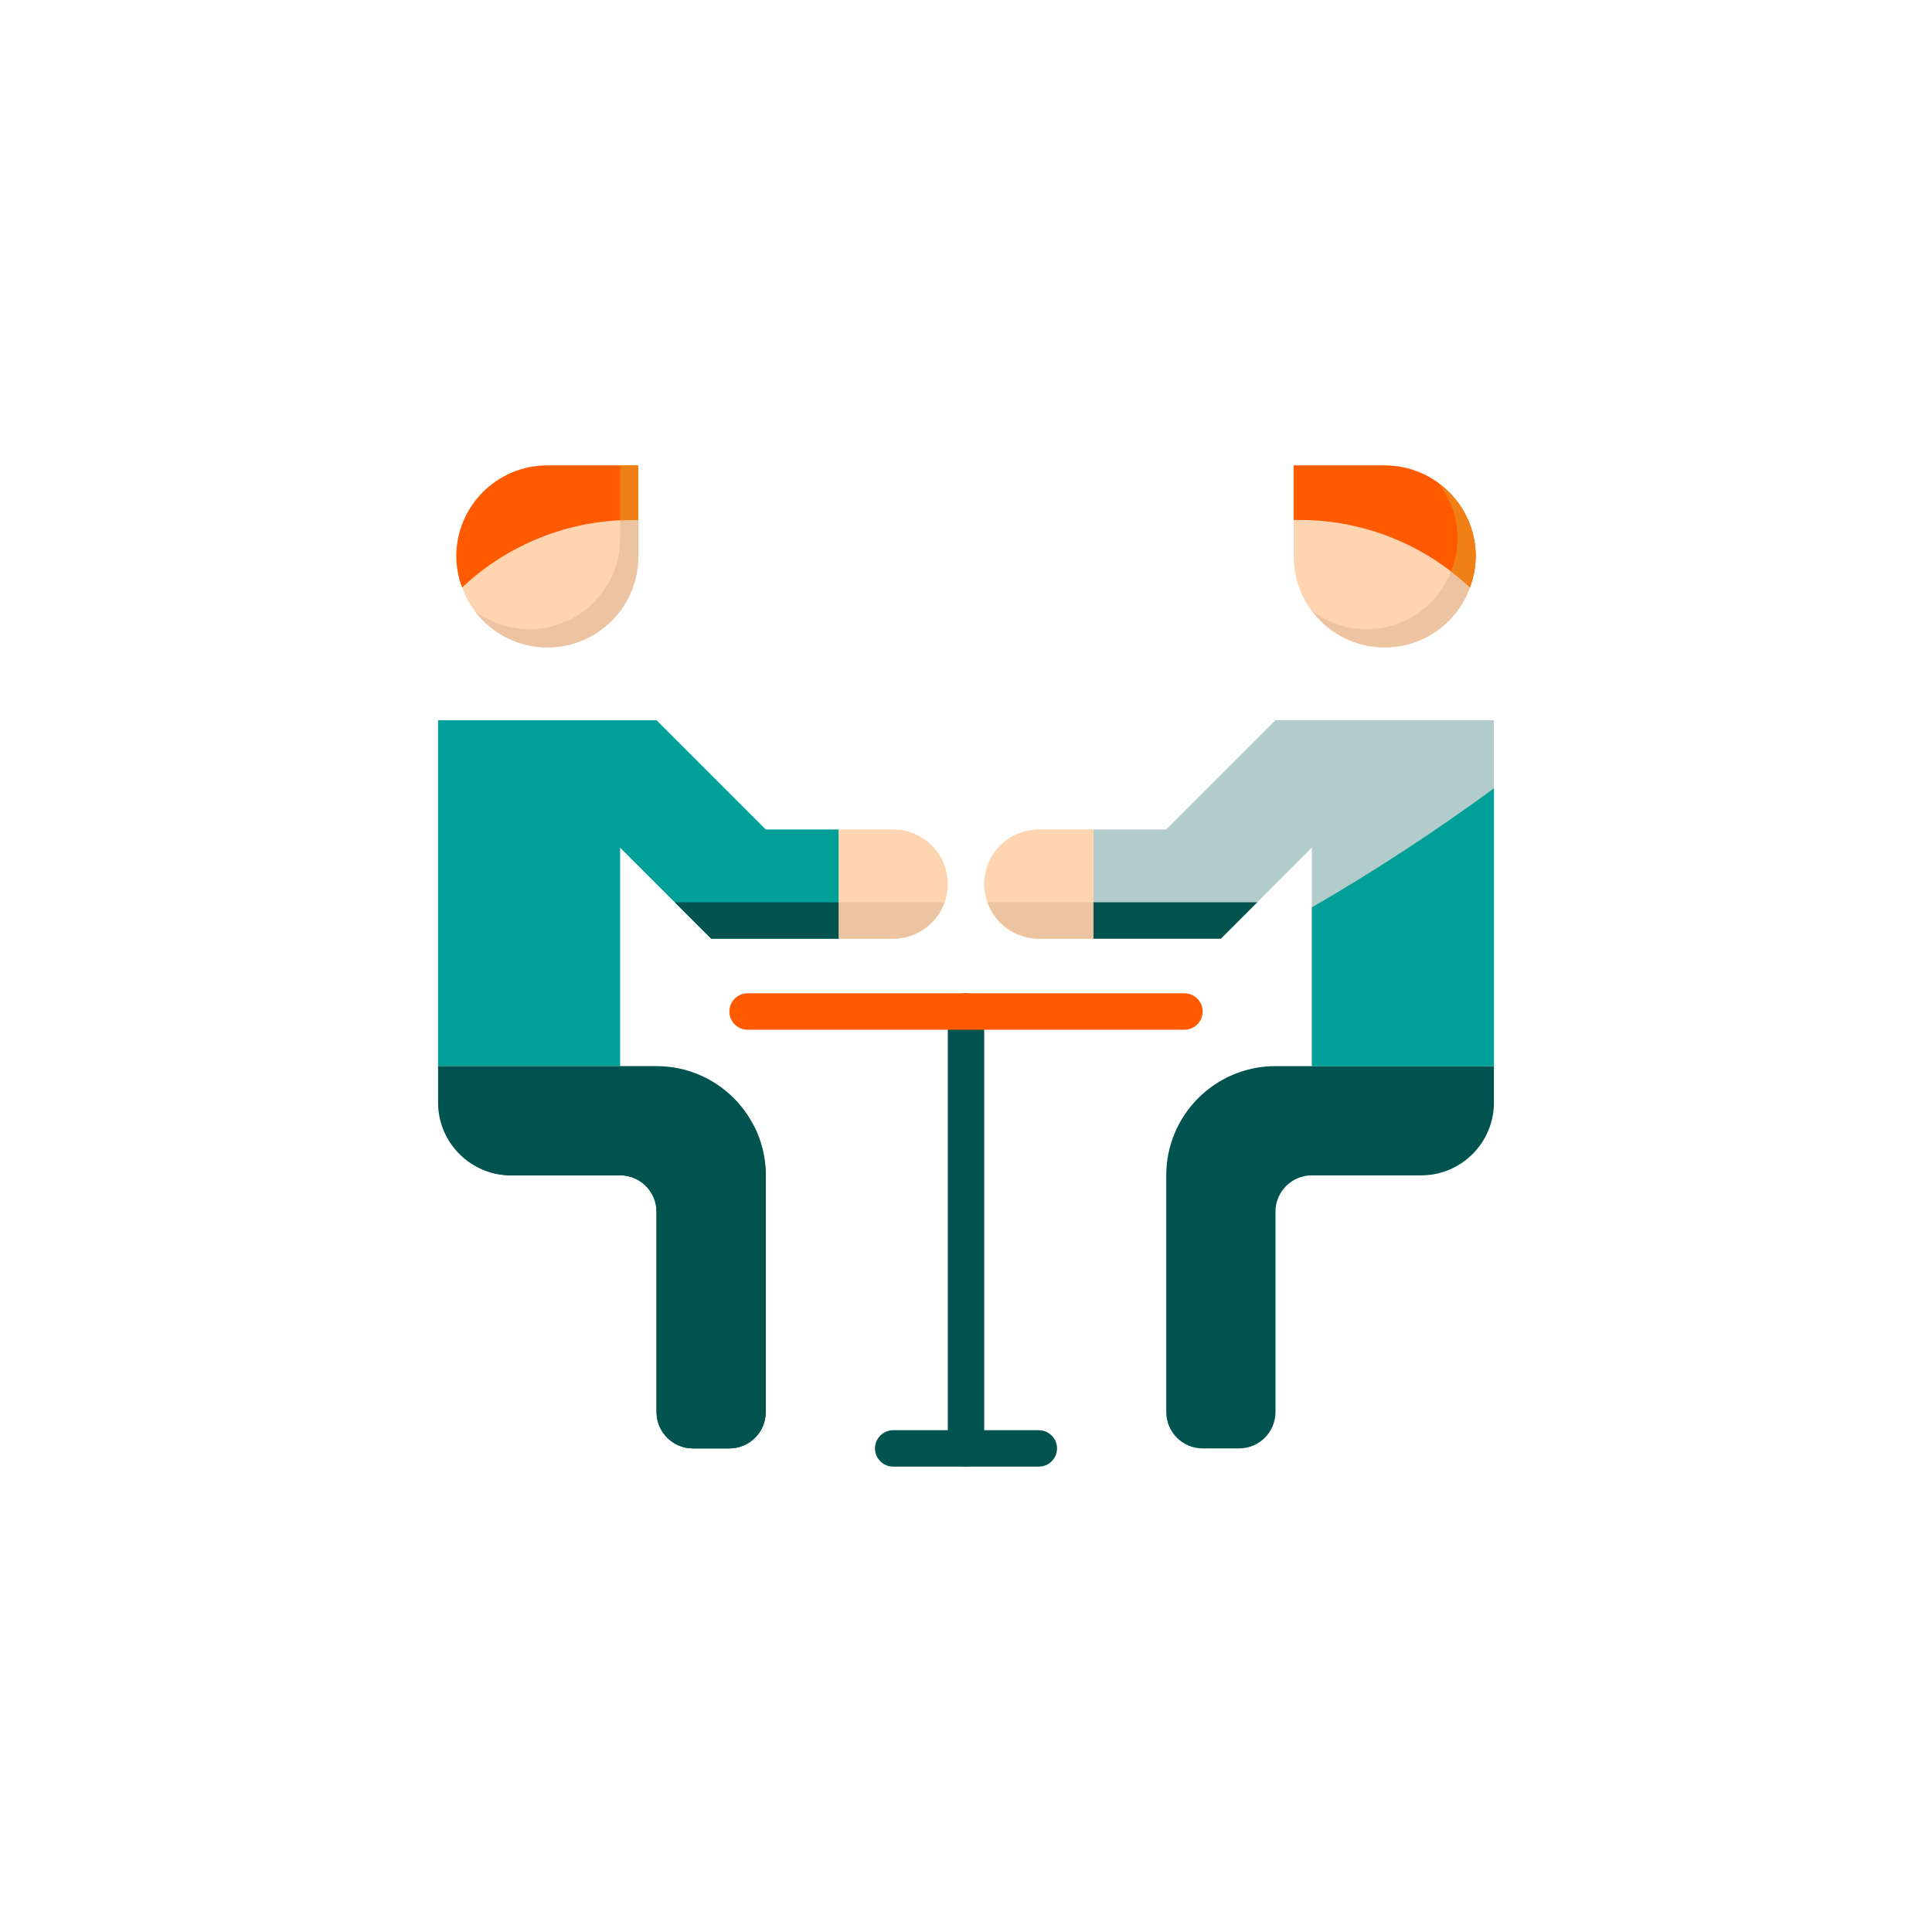<svg width="1032" height="1032" viewBox="0 0 1032 1032" fill="none" xmlns="http://www.w3.org/2000/svg">
<path d="M681.31 384.725L622.965 443.069H584.069V501.414H652.138L700.758 452.793V569.483H798V384.725H681.31Z" fill="#B1CCCB"/>
<path d="M554.896 443.068C538.784 443.068 525.724 456.127 525.724 472.241C525.724 488.355 538.783 501.414 554.896 501.414H584.069V443.068H554.896Z" fill="#FFD4B0"/>
<path d="M477.104 443.068H447.931V501.414H477.104C493.216 501.414 506.277 488.355 506.277 472.241C506.277 456.127 493.216 443.068 477.104 443.068Z" fill="#FFD4B0"/>
<path d="M409.035 443.069L350.69 384.725H234V569.483H331.242V452.793L379.862 501.414H447.931V443.069H409.035Z" fill="#00A098"/>
<path d="M246.835 313.836C255.956 339.031 283.777 352.061 308.962 342.94C328.207 335.969 341.013 317.677 340.965 297.208V277.76H337.629C303.878 277.798 271.409 290.703 246.835 313.836Z" fill="#FFD4B0"/>
<path d="M292.345 248.584C265.497 248.584 243.725 270.356 243.725 297.205C243.773 302.883 244.824 308.513 246.837 313.833C271.409 290.699 303.879 277.795 337.631 277.757H340.966V248.584H292.345Z" fill="#FF5A00"/>
<path d="M691.035 277.76V297.208C690.977 323.998 712.642 345.77 739.432 345.839C759.901 345.887 778.193 333.08 785.165 313.836C760.592 290.702 728.122 277.798 694.37 277.76H691.035Z" fill="#FFD4B0"/>
<path d="M739.655 248.584H691.034V277.757H694.369C728.122 277.795 760.591 290.7 785.164 313.833C787.176 308.513 788.227 302.883 788.275 297.205C788.275 270.356 766.503 248.584 739.655 248.584Z" fill="#FF5A00"/>
<path d="M234 588.93C234 610.41 251.416 627.826 272.896 627.826H331.242C341.986 627.826 350.69 636.529 350.69 647.274V754.239C350.69 764.984 359.393 773.687 370.138 773.687H389.586C400.33 773.687 409.034 764.984 409.034 754.239V627.826C409.034 595.6 382.915 569.48 350.689 569.48H234V588.93Z" fill="#00534F"/>
<path d="M516 783.41C510.632 783.41 506.275 779.054 506.275 773.686V540.307C506.275 534.939 510.632 530.582 516 530.582C521.368 530.582 525.725 534.939 525.725 540.307V773.686C525.725 779.054 521.368 783.41 516 783.41Z" fill="#00534F"/>
<path d="M632.69 550.035H399.31C393.942 550.035 389.586 545.678 389.586 540.311C389.586 534.943 393.942 530.586 399.31 530.586H632.69C638.057 530.586 642.414 534.943 642.414 540.311C642.414 545.678 638.057 550.035 632.69 550.035Z" fill="#FF5A00"/>
<path d="M554.896 783.414H477.104C471.736 783.414 467.379 779.057 467.379 773.689C467.379 768.322 471.736 763.965 477.104 763.965H554.897C560.265 763.965 564.622 768.322 564.622 773.689C564.622 779.057 560.264 783.414 554.896 783.414Z" fill="#00534F"/>
<path d="M681.31 569.484C649.084 569.484 622.965 595.604 622.965 627.83V754.244C622.965 764.989 631.669 773.692 642.413 773.692H661.861C672.606 773.692 681.309 764.989 681.309 754.244V647.279C681.309 636.534 690.013 627.831 700.757 627.831H759.103C780.583 627.831 797.999 610.415 797.999 588.935V569.487H681.31V569.484Z" fill="#00534F"/>
<path d="M256.365 623.986C261.519 626.476 267.168 627.789 272.896 627.827H331.241C341.986 627.827 350.69 636.531 350.69 647.275V754.24C350.69 764.985 359.393 773.688 370.138 773.688H389.586C400.33 773.688 409.034 764.985 409.034 754.24V627.827C409.034 618.667 406.856 609.643 402.693 601.484C354.501 612.357 305.599 619.873 256.365 623.986Z" fill="#00534F"/>
<path d="M700.758 484.687V569.482H798V421.102C766.766 444.04 734.298 465.268 700.758 484.687Z" fill="#00A098"/>
<path d="M729.931 336.104C719.429 336.076 709.228 332.623 700.875 326.263C716.745 347.705 746.987 352.227 768.429 336.357C776.111 330.668 781.936 322.83 785.164 313.835C781.925 310.811 778.561 307.962 775.07 305.297C767.787 323.862 749.875 336.084 729.931 336.104Z" fill="#EDC4A2"/>
<path d="M768.711 258.427C778.979 271.818 781.401 289.651 775.07 305.297C778.561 307.972 781.925 310.811 785.163 313.836C792.797 293.765 786.058 271.068 768.711 258.408V258.427Z" fill="#F08015"/>
<path d="M331.241 278.062V287.484C331.241 314.333 309.469 336.105 282.621 336.105C272.148 336.105 261.956 332.663 253.623 326.313C269.619 347.774 299.988 352.209 321.458 336.212C333.77 327.033 341.004 312.563 340.965 297.209V277.76H337.629C335.491 277.76 333.371 277.965 331.241 278.062Z" fill="#EDC4A2"/>
<path d="M331.242 248.584V278.057C333.371 277.96 335.491 277.756 337.631 277.756H340.966V248.584H331.242Z" fill="#F08015"/>
<path d="M447.931 481.965V501.413H477.104C489.434 501.393 500.403 493.595 504.486 481.965H447.931Z" fill="#EDC4A2"/>
<path d="M360.414 481.965L379.862 501.414H447.931V481.965H360.414Z" fill="#00534F"/>
<path d="M584.069 501.414H652.138L671.586 481.965H584.069V501.414Z" fill="#00534F"/>
<path d="M527.514 481.965C531.598 493.595 542.566 501.393 554.896 501.413H584.069V481.965H527.514Z" fill="#EDC4A2"/>
</svg>
